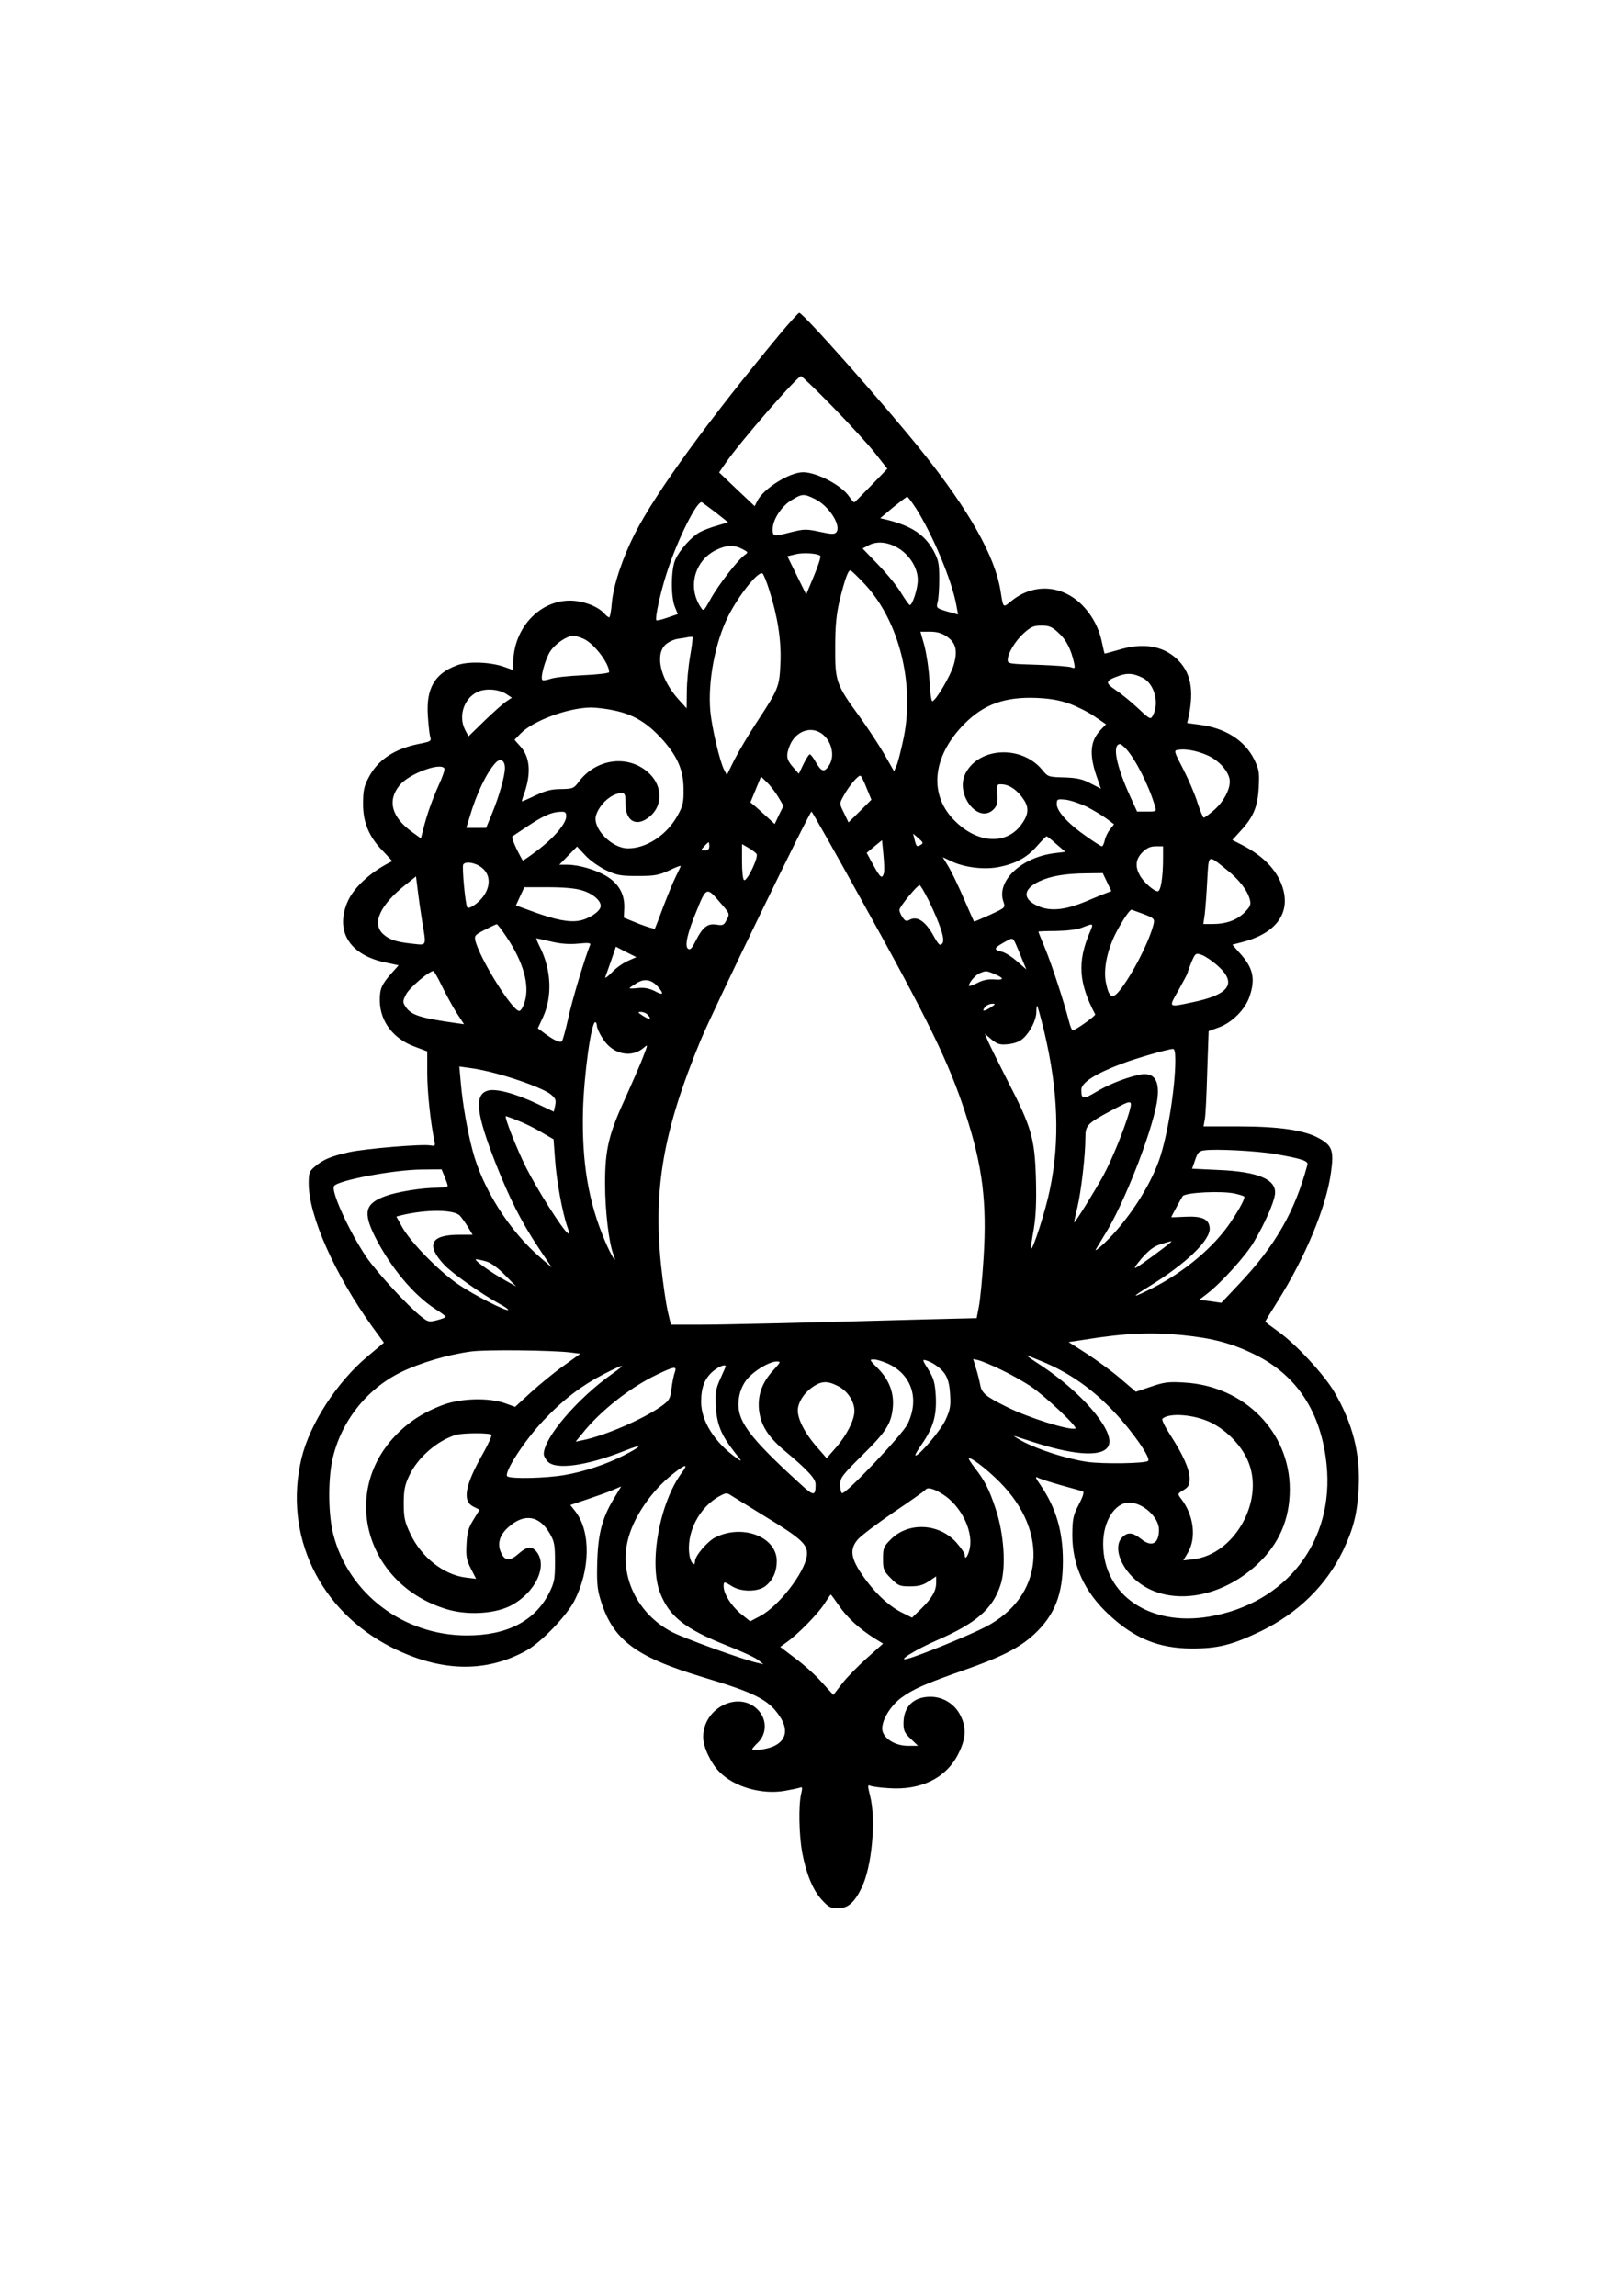 <?xml version="1.0" encoding="UTF-8" standalone="yes"?>
<svg version="1.0" xmlns="http://www.w3.org/2000/svg" width="595.3pt" height="841.9pt" viewBox="0 0 794 1123" preserveAspectRatio="xMidYMid meet">
  <g transform="translate(0,1123) scale(0.1,-0.1)" fill="#000000" stroke="none">
    <path d="M3813 9593 c-346 -417 -603 -770 -705 -969 -61 -118 -108 -258 -115
-345 -3 -38 -9 -69 -13 -69 -4 0 -15 9 -24 19 -32 36 -106 63 -168 63 -142 0
-263 -122 -276 -278 l-4 -61 -42 15 c-68 24 -179 28 -232 7 -109 -41 -150
-114 -141 -247 3 -46 8 -92 12 -104 6 -19 1 -22 -56 -33 -120 -24 -202 -79
-246 -165 -22 -41 -27 -65 -27 -126 -1 -93 30 -166 99 -235 25 -26 45 -48 43
-48 -99 -48 -182 -122 -215 -192 -66 -144 2 -262 173 -301 l74 -16 -34 -38
c-49 -55 -59 -77 -58 -136 1 -100 66 -186 171 -224 l61 -23 0 -106 c0 -91 16
-241 35 -332 5 -24 3 -26 -19 -22 -40 8 -321 -16 -398 -33 -89 -20 -127 -36
-167 -70 -28 -23 -31 -31 -31 -84 0 -156 127 -443 309 -697 l59 -81 -80 -67
c-150 -126 -282 -329 -323 -498 -90 -375 87 -747 442 -926 240 -120 459 -125
658 -15 71 39 194 167 233 240 80 153 83 340 8 439 l-26 33 83 28 c45 15 101
35 124 45 l42 18 -29 -48 c-62 -100 -83 -175 -88 -312 -3 -99 -1 -138 13 -185
59 -203 168 -287 503 -388 254 -76 322 -110 376 -191 45 -66 32 -122 -34 -149
-37 -15 -100 -22 -100 -12 0 3 13 18 30 34 40 41 42 106 4 151 -90 107 -274
22 -274 -126 0 -49 38 -129 80 -171 73 -74 208 -112 321 -92 33 6 66 13 74 16
11 4 11 -2 4 -33 -13 -56 -10 -197 5 -283 20 -106 53 -187 97 -234 31 -34 43
-41 78 -41 49 0 81 28 116 100 51 103 72 336 41 453 -12 48 -12 53 3 46 9 -3
48 -9 87 -11 160 -12 284 50 343 169 37 74 40 127 9 188 -28 55 -84 90 -146
90 -83 0 -132 -48 -132 -131 0 -35 6 -47 36 -75 l35 -34 -48 0 c-57 0 -109 28
-124 67 -15 40 29 122 90 168 61 44 116 68 306 135 184 64 272 109 345 176
100 94 140 194 140 359 0 145 -34 260 -110 371 -24 34 -27 43 -13 36 10 -6 61
-22 113 -37 52 -14 100 -28 107 -30 8 -3 2 -24 -19 -64 -28 -54 -31 -70 -32
-148 0 -152 60 -282 182 -394 123 -114 241 -162 402 -163 128 0 197 17 337 84
183 89 321 224 403 394 52 109 70 181 77 306 9 169 -29 318 -121 474 -50 84
-187 232 -273 293 -35 25 -63 46 -63 48 0 2 27 46 59 97 137 218 238 460 262
629 16 110 7 136 -60 172 -71 39 -196 57 -393 57 l-170 0 6 33 c4 17 9 122 12
233 l7 200 49 18 c65 23 130 88 151 151 30 87 18 141 -48 213 l-36 41 43 11
c161 40 236 132 208 251 -22 92 -93 170 -208 228 l-43 22 40 44 c63 68 84 118
89 212 4 75 2 88 -22 138 -47 94 -142 154 -269 170 l-59 8 7 31 c28 134 10
220 -59 284 -71 65 -168 79 -287 42 -35 -10 -64 -18 -65 -17 -1 1 -7 26 -13
55 -16 77 -54 143 -109 194 -101 90 -235 92 -339 4 -36 -30 -35 -30 -48 53
-27 169 -152 392 -383 681 -174 218 -583 680 -602 680 -4 0 -48 -48 -97 -107z
m258 -350 c80 -82 173 -183 208 -227 l62 -79 -78 -81 c-43 -44 -80 -82 -83
-83 -3 -2 -14 11 -25 27 -36 55 -159 120 -226 120 -66 0 -193 -79 -224 -140
l-13 -26 -87 82 -87 83 31 45 c73 106 351 426 370 426 4 0 73 -66 152 -147z
m-84 -454 c68 -33 131 -131 104 -163 -9 -10 -23 -10 -82 3 -65 14 -77 13 -138
-2 -88 -23 -91 -22 -91 15 0 46 44 113 93 142 51 31 59 32 114 5z m495 -47
c81 -128 174 -350 196 -469 l9 -49 -54 15 c-52 16 -53 17 -46 46 5 17 8 68 8
115 0 75 -4 91 -29 138 -43 77 -107 119 -225 149 l-35 8 63 53 c35 28 66 52
69 52 4 0 23 -26 44 -58z m-978 -21 l58 -46 -53 -16 c-30 -8 -68 -23 -85 -32
-40 -21 -99 -87 -120 -134 -22 -48 -23 -184 -2 -233 l14 -34 -50 -17 c-28 -10
-53 -16 -55 -13 -8 8 20 137 51 232 52 163 150 358 172 345 6 -4 37 -27 70
-52z m901 -179 c51 -36 85 -95 85 -149 0 -42 -26 -123 -39 -123 -3 0 -22 26
-41 57 -18 32 -69 94 -112 139 l-78 81 32 17 c44 22 101 13 153 -22z m-773 2
c29 -15 29 -16 11 -29 -33 -23 -129 -147 -166 -214 -35 -63 -35 -63 -50 -40
-64 98 -29 226 75 278 51 25 88 27 130 5z m381 -33 c4 -4 -10 -48 -31 -98
l-38 -91 -46 93 -46 94 37 9 c36 10 110 6 124 -7z m220 -141 c166 -180 242
-484 188 -749 -12 -57 -27 -117 -34 -134 l-13 -30 -48 84 c-27 46 -82 130
-122 185 -114 156 -119 172 -118 339 0 108 6 161 22 230 25 101 41 145 52 145
5 0 37 -32 73 -70z m-469 -29 c41 -130 59 -245 54 -356 -5 -115 -9 -125 -118
-291 -38 -58 -86 -139 -107 -180 l-37 -75 -14 26 c-21 42 -59 202 -67 285 -13
145 23 336 87 465 53 105 148 223 168 210 5 -3 21 -41 34 -84z m1415 -207 c37
-33 61 -80 76 -148 5 -25 4 -27 -12 -21 -10 5 -84 10 -165 13 -138 4 -148 5
-148 23 0 33 36 93 79 132 35 31 48 37 86 37 37 0 52 -6 84 -36z m-548 -17
c46 -31 55 -70 35 -139 -15 -53 -89 -178 -105 -178 -5 0 -11 46 -14 103 -3 56
-15 132 -25 170 l-19 67 47 0 c32 0 58 -7 81 -23z m-1778 -11 c51 -21 127
-120 127 -164 0 -5 -57 -12 -127 -15 -71 -3 -143 -11 -161 -18 -18 -6 -36 -9
-39 -5 -11 11 15 104 39 140 24 37 81 75 111 76 10 0 32 -6 50 -14z m523 -87
c-9 -51 -16 -129 -16 -173 l-1 -81 -39 43 c-87 96 -117 216 -66 267 13 13 41
27 62 30 22 3 46 7 54 9 8 1 17 1 18 0 2 -1 -3 -44 -12 -95z m2215 -105 c56
-28 82 -123 50 -182 -12 -23 -13 -23 -73 33 -33 31 -82 71 -109 89 -55 37 -53
46 18 71 40 14 70 11 114 -11z m-3114 -79 l27 -18 -24 -16 c-14 -8 -62 -51
-107 -94 l-81 -79 -16 30 c-35 67 -8 153 57 186 39 20 105 16 144 -9z m2757
-48 c38 -14 93 -42 123 -63 l54 -37 -25 -26 c-52 -54 -58 -118 -23 -223 l23
-66 -51 26 c-39 21 -67 27 -129 29 -77 2 -80 3 -108 38 -100 120 -307 111
-374 -17 -54 -103 62 -252 137 -177 16 16 20 31 18 72 -3 52 -2 52 26 50 36
-3 73 -29 103 -74 28 -41 24 -76 -14 -126 -72 -95 -208 -89 -317 16 -136 128
-119 320 43 482 94 94 197 131 350 125 69 -3 114 -11 164 -29z m-2231 -32 c92
-19 157 -57 227 -131 82 -88 114 -159 114 -254 1 -65 -3 -82 -29 -129 -53 -96
-152 -161 -243 -161 -80 0 -176 100 -156 162 17 55 77 108 123 108 19 0 21 -6
21 -52 0 -87 55 -116 119 -62 67 56 62 156 -11 218 -100 86 -254 64 -338 -50
-23 -31 -29 -33 -85 -34 -45 0 -75 -7 -123 -30 -35 -17 -66 -30 -68 -30 -2 0
1 12 6 26 39 103 35 186 -12 240 l-31 35 29 30 c61 63 230 126 344 128 25 0
76 -6 113 -14z m1013 -111 c52 -34 71 -111 40 -158 -23 -36 -37 -32 -64 14
-12 22 -26 40 -30 40 -5 0 -18 -21 -31 -47 l-23 -48 -29 33 c-32 36 -35 57
-15 106 28 67 98 95 152 60z m1492 -76 c47 -51 112 -179 142 -280 9 -28 8 -28
-39 -28 l-48 0 -31 68 c-71 154 -93 262 -52 262 4 0 16 -10 28 -22z m395 -31
c55 -23 102 -72 112 -116 9 -42 -25 -111 -78 -156 -22 -19 -44 -35 -48 -35 -3
0 -17 32 -30 72 -12 40 -44 114 -70 165 -46 88 -47 92 -26 95 35 6 88 -3 140
-25z m-3433 -64 c0 -39 -29 -140 -62 -220 l-30 -73 -48 0 -49 0 16 52 c33 114
83 218 126 265 24 27 47 15 47 -24z m-296 -2 c3 -5 -9 -42 -28 -82 -33 -75
-56 -138 -76 -217 l-11 -43 -43 31 c-101 73 -123 155 -60 230 47 56 199 112
218 81z m2066 -97 l23 -56 -56 -56 -56 -55 -22 46 c-23 46 -23 46 -3 82 26 49
74 106 84 100 4 -2 18 -30 30 -61z m-433 -42 l26 -44 -22 -44 -21 -45 -38 35
c-20 19 -47 42 -59 53 l-22 18 26 63 26 63 29 -28 c16 -15 41 -48 55 -71z
m1511 -49 c33 -17 76 -43 96 -58 l36 -27 -19 -25 c-11 -13 -23 -37 -26 -53 -4
-17 -10 -30 -14 -30 -4 0 -39 22 -77 49 -88 61 -144 123 -144 157 0 25 2 26
44 22 24 -3 71 -19 104 -35z m-2548 -46 c0 -35 -59 -105 -140 -166 -39 -30
-71 -52 -73 -50 -33 57 -57 113 -50 118 4 3 40 27 78 52 76 50 115 67 158 68
22 1 27 -3 27 -22z m1442 -405 c331 -595 432 -803 512 -1051 83 -255 105 -433
88 -703 -6 -100 -17 -208 -23 -239 l-11 -57 -247 -6 c-649 -18 -988 -26 -1113
-26 l-136 0 -16 68 c-8 37 -23 137 -32 222 -39 373 11 661 193 1100 61 148
533 1119 543 1120 3 0 112 -193 242 -428z m292 265 c-19 -11 -21 -9 -30 27
l-7 28 27 -23 c23 -20 24 -24 10 -32z m664 4 l44 -38 -49 -6 c-165 -19 -290
-136 -254 -238 10 -29 10 -29 -66 -64 -42 -19 -77 -34 -78 -33 -1 2 -24 53
-50 113 -26 61 -60 131 -75 156 l-28 46 40 -19 c64 -31 159 -43 230 -30 85 16
141 46 190 102 24 27 45 49 48 49 3 0 25 -17 48 -38z m-844 -143 c-9 -29 -17
-22 -52 41 l-32 59 37 31 38 31 7 -72 c4 -40 5 -81 2 -90z m-854 132 c0 -14
-7 -20 -22 -20 -20 0 -21 1 -3 20 10 11 20 20 22 20 1 0 3 -9 3 -20z m231 -37
c12 -14 -47 -137 -61 -128 -6 3 -10 44 -10 91 l0 85 31 -18 c17 -10 35 -23 40
-30z m-736 -80 c53 -25 72 -28 155 -28 82 0 103 4 153 27 31 15 57 25 57 22 0
-3 -11 -26 -24 -52 -13 -26 -40 -92 -61 -147 -20 -55 -39 -103 -41 -107 -2 -3
-37 7 -78 23 l-74 30 2 52 c1 66 -29 117 -90 153 -52 30 -133 54 -189 54 l-39
0 44 45 43 44 41 -44 c23 -25 68 -56 101 -72z m2725 60 c0 -93 -11 -163 -26
-163 -19 0 -73 48 -89 81 -23 43 -18 77 14 110 22 21 39 29 65 29 l36 0 0 -57z
m312 -58 c61 -48 102 -102 113 -147 6 -23 1 -34 -27 -62 -37 -37 -89 -56 -157
-56 l-44 0 7 48 c3 26 9 100 12 164 8 133 1 129 96 53z m-3643 9 c39 -32 42
-85 8 -135 -23 -34 -71 -68 -81 -58 -9 8 -27 199 -20 210 11 18 63 9 93 -17z
m3057 -69 l21 -44 -26 -10 c-14 -5 -59 -24 -100 -41 -101 -42 -173 -49 -233
-22 -77 34 -74 83 7 121 56 26 126 38 230 39 l80 1 21 -44z m-3351 -191 c21
-127 25 -118 -50 -110 -77 8 -112 20 -142 48 -55 52 -13 142 112 241 l50 40 8
-64 c4 -35 14 -105 22 -155z m2477 104 c59 -122 83 -195 68 -213 -11 -14 -18
-8 -46 43 -38 66 -77 92 -113 73 -16 -9 -23 -7 -35 11 -9 12 -16 29 -16 37 0
15 87 121 99 121 4 0 23 -33 43 -72z m-1696 47 c56 -16 98 -54 92 -81 -5 -25
-59 -60 -106 -68 -51 -8 -116 5 -223 44 l-85 31 20 44 21 45 116 0 c73 0 134
-5 165 -15z m677 -60 c47 -54 48 -55 32 -84 -13 -27 -19 -29 -50 -24 -43 7
-67 -11 -102 -80 -19 -38 -27 -46 -38 -37 -16 13 -2 76 41 180 49 122 51 123
117 45z m2071 -56 c52 -20 55 -24 50 -48 -20 -83 -103 -247 -167 -327 -35 -43
-51 -35 -66 37 -15 68 7 170 55 258 31 57 61 101 70 101 1 0 27 -10 58 -21z
m-3117 -111 c83 -123 115 -236 90 -318 -7 -25 -19 -45 -27 -45 -34 0 -194 257
-215 345 -5 23 0 28 47 52 29 15 55 27 58 27 3 1 24 -27 47 -61z m2854 20
c-61 -143 -54 -247 27 -400 3 -7 -97 -78 -110 -78 -4 0 -12 19 -18 43 -24 94
-84 277 -116 355 -19 45 -34 83 -34 85 0 1 39 3 88 3 53 1 103 7 127 17 56 22
56 22 36 -25z m-2634 -44 c46 -11 88 -14 131 -10 50 5 63 4 59 -6 -25 -60 -89
-273 -107 -358 -13 -58 -27 -109 -31 -113 -8 -10 -39 4 -86 39 l-32 24 26 56
c46 101 40 233 -17 344 -11 22 -18 40 -16 40 3 0 35 -7 73 -16z m2272 -11 c7
-16 22 -50 32 -77 l20 -48 -46 40 c-26 23 -60 44 -76 47 -38 9 -37 17 9 43 47
27 46 27 61 -5z m-1899 -84 c-24 -11 -59 -36 -78 -57 -20 -20 -33 -30 -31 -22
3 8 16 45 29 82 l23 67 50 -26 50 -25 -43 -19z m2885 -21 c100 -88 61 -144
-127 -182 -114 -24 -112 -26 -62 61 24 43 44 81 44 84 0 4 9 28 19 53 19 44
21 45 50 35 17 -6 51 -29 76 -51z m-3794 -100 c19 -39 51 -98 71 -130 l38 -58
-43 6 c-170 24 -216 39 -242 78 -16 24 -16 28 2 63 17 32 112 113 133 113 3 0
22 -32 41 -72z m2703 58 c50 -21 50 -31 0 -27 -31 2 -56 -3 -84 -18 -22 -11
-40 -17 -40 -13 0 16 33 54 54 62 29 12 32 12 70 -4z m-1646 -62 c32 -37 27
-45 -15 -22 -27 13 -51 18 -80 15 -24 -3 -43 -3 -43 -1 0 3 15 13 33 24 39 25
73 19 105 -16z m1627 -103 c-34 -21 -44 -19 -25 4 7 8 22 15 34 15 18 0 17 -2
-9 -19z m264 -119 c68 -288 77 -533 27 -772 -21 -103 -83 -296 -92 -288 -2 2
4 44 13 93 11 66 14 133 11 250 -6 197 -21 250 -139 479 -45 88 -88 175 -96
194 l-15 35 33 -28 c29 -23 40 -27 81 -23 33 4 57 13 74 29 35 32 64 91 64
129 0 16 2 30 4 30 2 0 18 -58 35 -128z m-1939 83 c19 -23 9 -25 -25 -4 -26
17 -27 19 -9 19 12 0 27 -7 34 -15z m-250 -53 c0 -10 13 -39 29 -63 49 -78
142 -97 203 -42 18 16 17 12 -6 -47 -13 -36 -52 -123 -84 -195 -84 -182 -102
-256 -102 -424 0 -132 18 -289 41 -348 21 -57 -10 -7 -40 63 -83 194 -115 387
-109 643 5 175 40 431 60 431 4 0 8 -8 8 -18z m2830 -167 c0 -135 -38 -372
-79 -489 -47 -134 -156 -300 -267 -406 -32 -30 -51 -44 -42 -30 8 14 29 48 46
76 91 147 222 481 251 637 20 112 -11 159 -94 138 -73 -18 -148 -49 -207 -85
-59 -35 -68 -33 -68 13 0 35 68 79 199 128 65 25 224 71 249 72 8 1 12 -16 12
-54z m-3327 -65 c114 -30 238 -77 271 -103 24 -20 27 -28 22 -54 l-7 -31 -82
39 c-108 51 -206 77 -244 63 -64 -22 -53 -113 43 -358 67 -169 123 -281 208
-409 l65 -97 -53 46 c-155 133 -286 340 -335 529 -26 99 -48 226 -57 329 l-7
79 50 -7 c28 -3 85 -15 126 -26z m3101 -192 c-26 -87 -83 -228 -126 -308 -39
-71 -137 -230 -143 -230 -1 0 6 34 16 75 19 81 39 255 39 341 0 60 9 69 135
136 94 50 97 50 79 -14z m-2992 -39 c29 -11 81 -36 114 -56 l62 -36 7 -96 c7
-105 36 -262 60 -331 13 -36 13 -41 0 -30 -28 23 -148 213 -201 318 -48 96
-109 252 -99 252 2 0 28 -9 57 -21z m3706 -164 c131 -23 164 -34 158 -53 -61
-229 -157 -396 -336 -585 l-85 -90 -54 8 -54 7 34 26 c69 51 195 190 234 258
52 88 95 185 102 229 12 74 -78 114 -278 122 l-127 6 15 43 c12 36 19 44 46
47 53 8 259 -3 345 -18z m-4063 -111 c8 -20 15 -40 15 -45 0 -5 -22 -9 -49 -9
-77 0 -199 -20 -256 -41 -100 -37 -110 -79 -50 -200 77 -151 190 -286 297
-354 27 -17 48 -33 48 -36 0 -4 -19 -11 -42 -17 -39 -10 -44 -9 -77 17 -69 55
-217 217 -269 292 -84 125 -174 322 -158 347 17 28 293 80 428 81 l98 1 15
-36z m3868 -83 c21 -5 41 -11 44 -14 6 -7 -22 -60 -68 -128 -81 -120 -225
-241 -381 -320 -102 -51 -109 -49 -20 6 185 113 306 230 300 289 -4 43 -37 58
-120 54 -38 -2 -68 -3 -68 -2 0 2 52 98 56 103 15 18 192 27 257 12z m-3793
-108 c9 -10 27 -35 39 -55 l23 -38 -66 0 c-139 0 -164 -49 -74 -146 40 -43
182 -143 275 -194 24 -13 41 -25 39 -28 -8 -8 -162 70 -241 123 -94 63 -236
207 -278 283 l-28 51 23 6 c124 30 259 29 288 -2z m3475 -132 c-20 -18 -146
-111 -167 -122 -13 -7 -2 11 27 45 37 42 60 59 94 70 59 18 57 17 46 7z
m-3345 -92 c23 -7 58 -33 91 -67 l54 -55 -52 29 c-71 39 -161 104 -144 104 8
0 31 -5 51 -11z m3405 -360 c148 -15 242 -40 354 -95 207 -102 324 -282 351
-537 39 -376 -197 -681 -575 -745 -290 -49 -517 106 -518 354 -1 112 57 204
128 204 67 -1 145 -72 145 -133 0 -68 -35 -87 -86 -46 -43 34 -67 36 -94 9
-43 -43 -13 -139 65 -208 149 -131 407 -99 594 74 108 100 161 221 161 369 0
280 -222 505 -515 522 -78 5 -100 2 -164 -20 l-74 -25 -76 65 c-41 35 -115 89
-164 121 l-89 57 79 12 c197 32 326 37 478 22z m-2993 -85 l47 -6 -82 -59
c-45 -32 -117 -91 -160 -130 l-77 -71 -53 19 c-79 27 -213 23 -299 -9 -99 -37
-172 -85 -238 -155 -266 -284 -134 -726 253 -844 99 -31 231 -24 310 14 125
62 191 199 129 270 -22 25 -47 21 -86 -14 -41 -36 -66 -35 -84 4 -22 45 -8 91
39 130 75 65 147 53 197 -32 24 -41 27 -56 27 -141 0 -85 -3 -101 -29 -153
-70 -137 -206 -207 -402 -207 -310 0 -580 204 -654 496 -24 94 -26 257 -5 359
39 186 166 349 335 432 91 45 231 87 345 102 71 10 402 6 487 -5z m2304 -43
c134 -55 246 -133 354 -247 91 -96 181 -226 167 -240 -12 -13 -222 -16 -298
-5 -101 15 -244 61 -319 102 -30 17 -46 27 -35 24 11 -4 54 -17 96 -31 211
-68 349 -72 365 -8 19 75 -140 258 -335 386 -40 26 -71 48 -69 48 3 0 36 -13
74 -29z m-751 -12 c116 -54 154 -173 95 -295 -26 -53 -306 -348 -321 -338 -5
3 -9 22 -9 42 0 33 10 46 108 143 118 116 143 156 150 237 6 70 -19 134 -74
189 -41 41 -42 43 -19 43 14 0 45 -10 70 -21z m234 -8 c49 -34 65 -68 69 -141
4 -58 0 -77 -22 -125 -23 -51 -128 -175 -147 -175 -5 0 9 25 31 56 56 81 73
140 68 235 -4 66 -10 86 -36 129 -31 49 -31 51 -10 45 13 -4 34 -14 47 -24z
m318 -21 c45 -21 110 -58 145 -81 75 -51 234 -202 219 -207 -30 -10 -233 54
-336 106 -105 52 -123 68 -130 110 -4 20 -13 57 -21 81 l-13 43 27 -6 c15 -4
64 -24 109 -46z m-1114 -3 c-55 -59 -77 -122 -70 -193 8 -73 42 -129 119 -195
122 -102 158 -142 158 -170 0 -59 -9 -59 -78 5 -253 231 -310 309 -298 410 3
32 16 66 34 91 30 43 112 94 151 95 22 0 21 -2 -16 -43z m-789 -18 c-168 -119
-333 -311 -334 -391 0 -10 9 -27 20 -38 41 -41 190 -20 375 53 93 37 91 26 -5
-23 -85 -43 -193 -79 -287 -95 -91 -16 -260 -20 -281 -7 -21 14 83 175 176
273 98 104 187 171 297 228 102 52 113 52 39 0z m556 37 c0 -2 -12 -29 -26
-60 -22 -49 -26 -68 -22 -134 4 -88 26 -142 91 -225 39 -48 39 -50 10 -29
-107 76 -173 181 -173 274 0 72 17 115 59 151 28 23 61 36 61 23z m-249 -29
c-5 -13 -12 -48 -16 -79 -6 -51 -11 -59 -50 -87 -87 -62 -273 -143 -384 -166
l-35 -7 32 39 c86 109 234 226 364 288 87 42 101 44 89 12z m798 -67 c47 -23
81 -75 81 -122 0 -45 -39 -121 -93 -182 l-43 -49 -47 54 c-65 74 -101 149 -93
193 8 41 38 81 80 107 39 24 67 24 115 -1z m1826 -179 c81 -40 156 -120 185
-199 73 -192 -74 -446 -271 -469 l-50 -6 23 39 c42 72 28 184 -34 263 -18 24
-18 24 12 42 25 16 30 25 30 56 0 45 -32 117 -95 214 -26 40 -43 75 -38 79 32
31 157 21 238 -19z m-3521 -60 c3 -4 -15 -44 -39 -87 -91 -159 -105 -237 -49
-264 l30 -15 -30 -49 c-25 -40 -31 -62 -34 -120 -3 -60 0 -78 22 -120 l25 -49
-49 6 c-109 13 -219 99 -273 215 -27 57 -32 78 -32 147 0 65 5 90 26 135 41
89 137 173 229 201 35 10 168 11 174 0z m2487 -231 c245 -246 214 -561 -69
-708 -74 -39 -326 -142 -382 -156 -58 -16 37 44 145 91 191 83 272 153 310
271 28 84 17 249 -24 371 -32 97 -54 139 -103 202 -15 20 -28 39 -28 43 0 16
85 -47 151 -114z m-1554 48 c-110 -146 -164 -444 -108 -589 45 -116 120 -176
326 -258 72 -28 141 -60 155 -72 l25 -20 -30 7 c-72 16 -356 119 -418 151
-168 88 -257 271 -217 444 26 114 115 245 223 330 60 48 76 50 44 7z m1276
-108 c86 -54 147 -174 132 -260 -7 -39 -25 -66 -25 -37 0 8 -18 35 -40 60 -84
96 -236 104 -322 17 -35 -35 -38 -42 -38 -95 0 -53 3 -60 39 -96 35 -36 43
-39 93 -39 42 0 64 6 92 25 l36 24 0 -30 c0 -41 -20 -76 -73 -128 l-45 -44
-44 22 c-59 28 -118 80 -172 149 -83 109 -95 158 -50 211 14 17 93 77 175 133
82 55 152 105 155 109 10 16 40 9 87 -21z m-865 -111 c177 -108 206 -136 199
-190 -11 -82 -135 -243 -226 -293 l-51 -27 -46 37 c-47 39 -84 98 -84 134 0
25 2 25 42 0 46 -28 126 -27 162 1 37 29 56 71 56 123 0 119 -169 183 -302
115 -38 -20 -98 -90 -98 -116 0 -28 -19 -11 -26 23 -21 112 46 244 151 298 26
14 32 14 53 0 12 -8 89 -55 170 -105z m357 -434 c39 -58 100 -113 173 -159
l42 -26 -78 -70 c-43 -38 -98 -94 -122 -125 l-43 -56 -55 60 c-29 34 -88 87
-130 118 l-75 57 29 21 c56 39 154 139 185 187 17 26 32 48 33 48 2 0 20 -25
41 -55z"/>
  </g>
</svg>